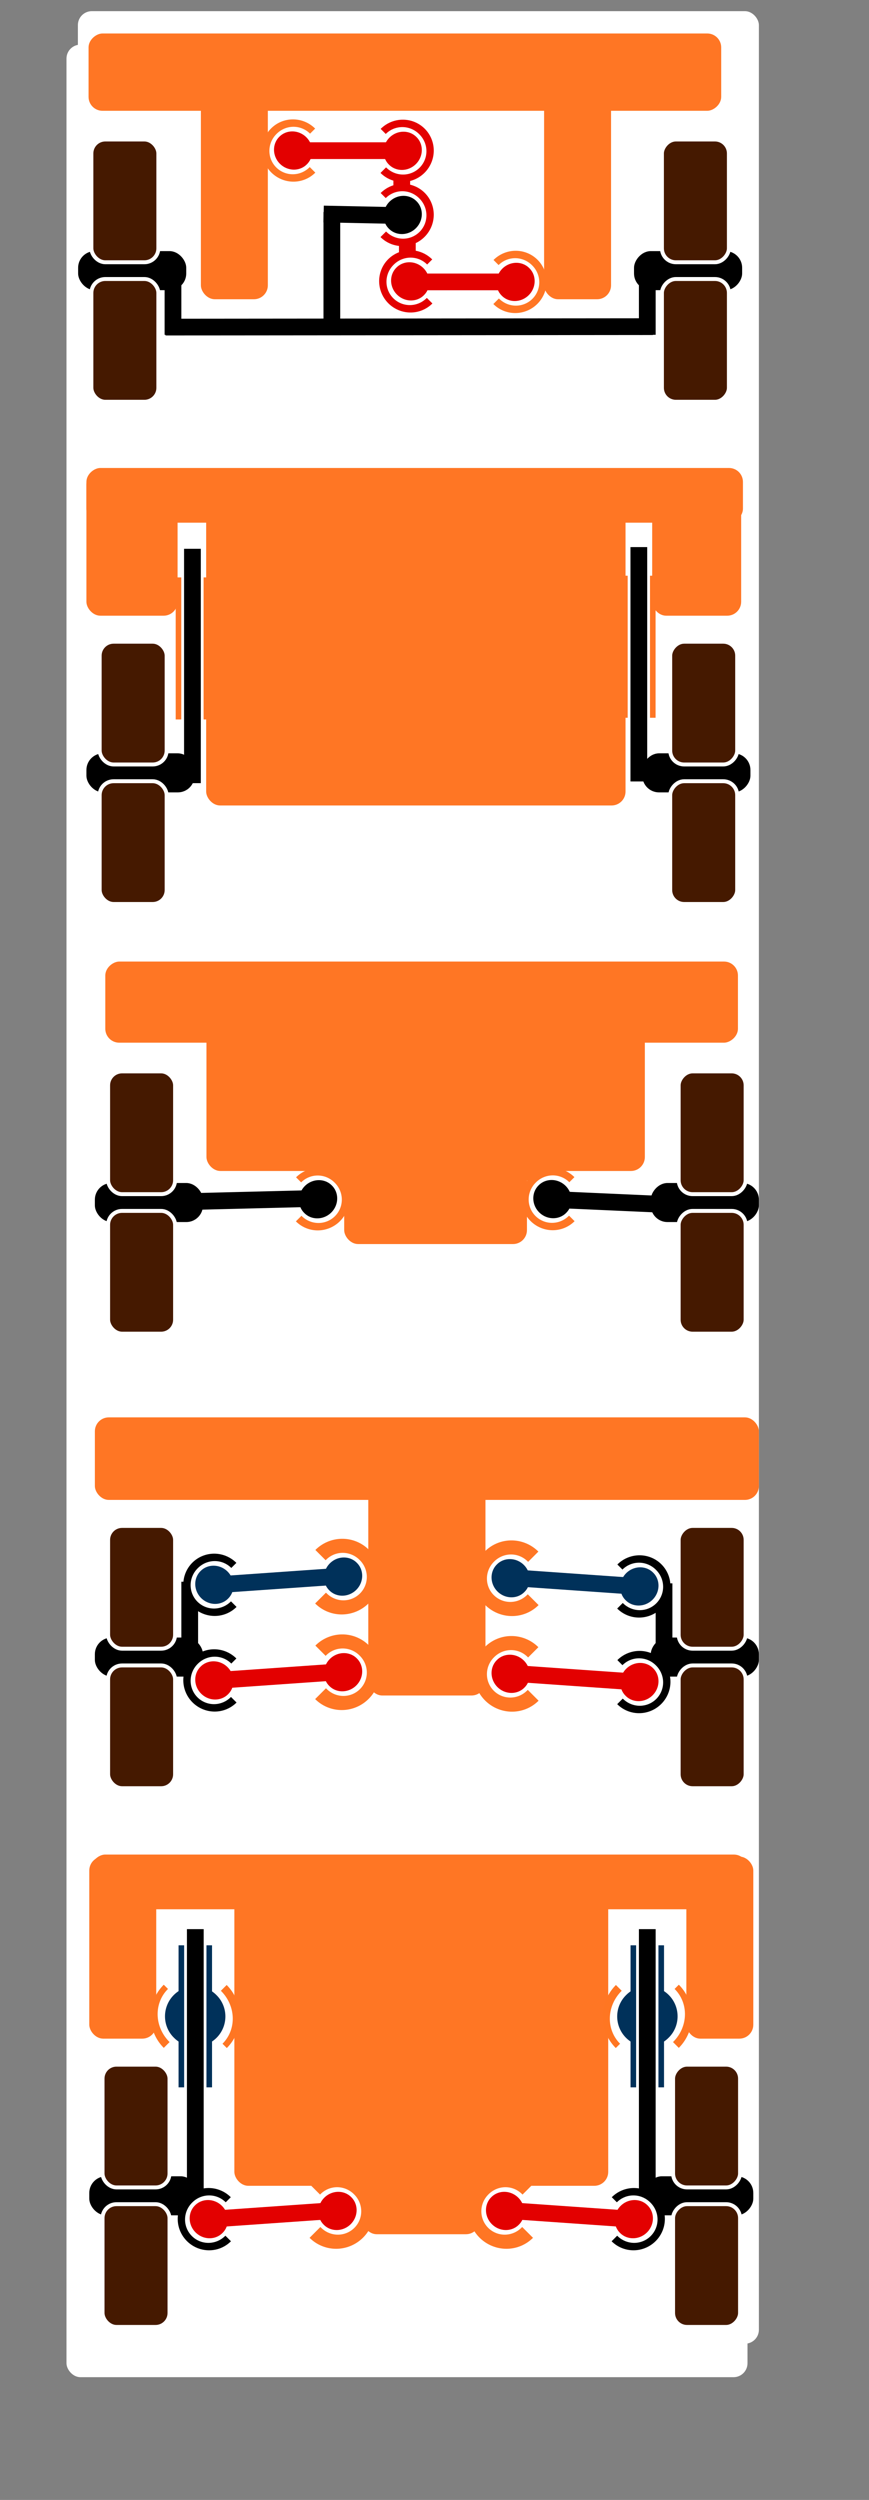 <?xml version="1.0" encoding="UTF-8" standalone="no"?>
<!-- Created with Inkscape (http://www.inkscape.org/) -->
<svg
   xmlns:dc="http://purl.org/dc/elements/1.1/"
   xmlns:cc="http://web.resource.org/cc/"
   xmlns:rdf="http://www.w3.org/1999/02/22-rdf-syntax-ns#"
   xmlns:svg="http://www.w3.org/2000/svg"
   xmlns="http://www.w3.org/2000/svg"
   xmlns:sodipodi="http://inkscape.sourceforge.net/DTD/sodipodi-0.dtd"
   xmlns:inkscape="http://www.inkscape.org/namespaces/inkscape"
   id="svg2"
   sodipodi:version="0.32"
   inkscape:version="0.43"
   width="146mm"
   height="420mm"
   sodipodi:docbase="C:\Dokumente und Einstellungen\Arne Rosenfeldt\Eigene Dateien\Literatur\blah\eigene\01 Nebenfach 2 wiki\mechanics\suspension"
   sodipodi:docname="Automotive_suspension_comparison.svg"
   version="1.0">
  <rect width="100%" height="100%" fill="#808080" stroke="none"/>
  <defs
     id="defs5" />
  <sodipodi:namedview
     inkscape:window-height="881"
     inkscape:window-width="1440"
     inkscape:pageshadow="2"
     inkscape:pageopacity="0.0"
     borderopacity="1.0"
     bordercolor="#666666"
     pagecolor="#ffffff"
     id="base"
     inkscape:zoom="0.48274307"
     inkscape:cx="-250.7172"
     inkscape:cy="690.41801"
     inkscape:window-x="-4"
     inkscape:window-y="-4"
     inkscape:current-layer="svg2"
     inkscape:document-units="mm"
     showgrid="true"
     inkscape:grid-bbox="false"
     inkscape:grid-points="true"
     gridspacingy="1mm"
     gridspacingx="1mm"
     gridoriginy="0mm"
     gridoriginx="0mm"
     gridtolerance="0.3mm"
     inkscape:guide-bbox="false"
     showguides="false" />
  <rect
     style="fill:#ffffff;fill-opacity:1;stroke:none;stroke-width:13.932;stroke-miterlimit:4;stroke-dasharray:none;stroke-opacity:1"
     id="rect3055"
     width="432.432"
     height="1481.119"
     x="42.223"
     y="28.346"
     rx="8.844"
     ry="8.844" />
  <rect
     style="fill:#ffffff;fill-opacity:1;stroke:none;stroke-width:13.932;stroke-miterlimit:4;stroke-dasharray:none;stroke-opacity:1"
     id="rect3931"
     width="432.432"
     height="1481.119"
     x="49.458"
     y="7.087"
     rx="8.844"
     ry="8.844" />
  <g
     id="g3022"
     transform="translate(836.22,-14.173)">
    <rect
       ry="8.844"
       y="42.52"
       x="-490.723"
       height="161.671"
       width="42.52"
       id="rect2357"
       style="fill:#ff7624;fill-opacity:1;stroke:none;stroke-width:2.5;stroke-miterlimit:4;stroke-dasharray:none;stroke-opacity:1"
       rx="8.844" />
    <rect
       rx="8.844"
       style="fill:#ff7624;fill-opacity:1;stroke:none;stroke-width:2.5;stroke-miterlimit:4;stroke-dasharray:none;stroke-opacity:1"
       id="rect2364"
       width="42.52"
       height="161.671"
       x="-708.661"
       y="42.52"
       ry="8.844" />
    <rect
       transform="matrix(0,1,-1,0,0,0)"
       ry="8.844"
       y="378.261"
       x="35.433"
       height="401.726"
       width="49.097"
       id="rect2366"
       style="fill:#ff7624;fill-opacity:1;stroke:none;stroke-width:2.5;stroke-miterlimit:4;stroke-dasharray:none;stroke-opacity:1"
       rx="8.844" />
    <g
       transform="translate(-813.626,35.433)"
       id="g2265">
      <rect
         rx="10.597"
         ry="10.597"
         y="138.189"
         x="27.012"
         height="24.803"
         width="68.657"
         id="rect2267"
         style="fill:#000000;fill-opacity:1;stroke:none;stroke-width:2.818;stroke-miterlimit:4;stroke-dasharray:none;stroke-opacity:1" />
      <rect
         rx="8.844"
         style="fill:#451900;fill-opacity:1;stroke:#ffffff;stroke-width:2.5;stroke-miterlimit:4;stroke-dasharray:none;stroke-opacity:1"
         id="rect2269"
         width="42.52"
         height="77.953"
         x="35.433"
         y="155.905"
         ry="8.844" />
      <rect
         ry="8.844"
         y="67.323"
         x="35.433"
         height="77.953"
         width="42.52"
         id="rect2271"
         style="fill:#451900;fill-opacity:1;stroke:#ffffff;stroke-width:2.5;stroke-miterlimit:4;stroke-dasharray:none;stroke-opacity:1"
         rx="8.844" />
    </g>
    <path
       sodipodi:nodetypes="cc"
       style="fill:none;fill-opacity:0.75;fill-rule:evenodd;stroke:#000000;stroke-width:10.63;stroke-linecap:butt;stroke-linejoin:miter;stroke-miterlimit:4;stroke-dasharray:none;stroke-opacity:1"
       d="M -731.121,221.876 L -421.654,221.579"
       id="path2273" />
    <path
       sodipodi:nodetypes="cc"
       id="path2275"
       d="M -726.378,187.795 L -726.378,226.772"
       style="fill:none;fill-opacity:0.75;fill-rule:evenodd;stroke:#000000;stroke-width:10.63;stroke-linecap:butt;stroke-linejoin:miter;stroke-miterlimit:4;stroke-dasharray:none;stroke-opacity:1" />
    <path
       style="fill:none;fill-opacity:0.75;fill-rule:evenodd;stroke:#000000;stroke-width:10.63;stroke-linecap:butt;stroke-linejoin:miter;stroke-miterlimit:4;stroke-dasharray:none;stroke-opacity:1"
       d="M -625.496,148.819 L -625.496,219.685"
       id="path2277"
       sodipodi:nodetypes="cc" />
    <path
       transform="matrix(-1.043,1.043,1.369,1.369,-583.922,-277.691)"
       d="M 217.199,157.677 A 13.459,10.174 0 1 1 203.74,147.503 L 203.74,157.677 z"
       sodipodi:ry="10.173701"
       sodipodi:rx="13.458516"
       sodipodi:cy="157.67714"
       sodipodi:cx="203.74016"
       id="path2291"
       style="fill:#e30000;fill-opacity:1;stroke:none;stroke-width:2.5;stroke-miterlimit:4;stroke-dasharray:none;stroke-opacity:1"
       sodipodi:type="arc"
       sodipodi:start="0"
       sodipodi:end="4.712389" />
    <path
       sodipodi:type="arc"
       style="fill:#000000;fill-opacity:1;stroke:#ffffff;stroke-width:2.5;stroke-miterlimit:4;stroke-dasharray:none;stroke-opacity:1"
       id="path2293"
       sodipodi:cx="203.74016"
       sodipodi:cy="157.67714"
       sodipodi:rx="13.458516"
       sodipodi:ry="10.173701"
       d="M 217.199 157.677 A 13.459 10.174 0 1 1  190.282,157.677 A 13.459 10.174 0 1 1  217.199 157.677 z"
       transform="matrix(-0.716,0.716,0.932,0.932,-581.585,-142.166)" />
    <path
       sodipodi:end="4.712389"
       sodipodi:start="0"
       sodipodi:type="arc"
       style="fill:#e30000;fill-opacity:1;stroke:none;stroke-width:2.5;stroke-miterlimit:4;stroke-dasharray:none;stroke-opacity:1"
       id="path2297"
       sodipodi:cx="203.74016"
       sodipodi:cy="157.67714"
       sodipodi:rx="13.458516"
       sodipodi:ry="10.173701"
       d="M 217.199,157.677 A 13.459,10.174 0 1 1 203.74,147.503 L 203.74,157.677 z"
       transform="matrix(1.043,1.043,-1.369,1.369,-572.33,-235.525)" />
    <path
       transform="matrix(0.716,0.716,-0.932,0.932,-574.666,-100)"
       d="M 217.199 157.677 A 13.459 10.174 0 1 1  190.282,157.677 A 13.459 10.174 0 1 1  217.199 157.677 z"
       sodipodi:ry="10.173701"
       sodipodi:rx="13.458516"
       sodipodi:cy="157.67714"
       sodipodi:cx="203.74016"
       id="path2299"
       style="fill:#e30000;fill-opacity:1;stroke:#ffffff;stroke-width:2.5;stroke-miterlimit:4;stroke-dasharray:none;stroke-opacity:1"
       sodipodi:type="arc" />
    <g
       id="g2301"
       transform="matrix(-1,0,0,1,-261.65,-226.772)">
      <path
         sodipodi:end="4.712389"
         sodipodi:start="0"
         sodipodi:type="arc"
         style="fill:#e30000;fill-opacity:1;stroke:none;stroke-width:2.5;stroke-miterlimit:4;stroke-dasharray:none;stroke-opacity:1"
         id="path2303"
         sodipodi:cx="203.74016"
         sodipodi:cy="157.67714"
         sodipodi:rx="13.458516"
         sodipodi:ry="10.173701"
         d="M 217.199,157.677 A 13.459,10.174 0 1 1 203.74,147.503 L 203.74,157.677 z"
         transform="matrix(1.043,1.043,-1.369,1.369,322.271,-91.644)" />
      <path
         transform="matrix(0.716,0.716,-0.932,0.932,319.935,43.881)"
         d="M 217.199 157.677 A 13.459 10.174 0 1 1  190.282,157.677 A 13.459 10.174 0 1 1  217.199 157.677 z"
         sodipodi:ry="10.173701"
         sodipodi:rx="13.458516"
         sodipodi:cy="157.67714"
         sodipodi:cx="203.74016"
         id="path2305"
         style="fill:#e30000;fill-opacity:1;stroke:#ffffff;stroke-width:2.5;stroke-miterlimit:4;stroke-dasharray:none;stroke-opacity:1"
         sodipodi:type="arc" />
    </g>
    <path
       sodipodi:end="4.712389"
       sodipodi:start="0"
       sodipodi:type="arc"
       style="fill:#ff7624;fill-opacity:1;stroke:none;stroke-width:2.5;stroke-miterlimit:4;stroke-dasharray:none;stroke-opacity:1"
       id="path2309"
       sodipodi:cx="203.74016"
       sodipodi:cy="157.67714"
       sodipodi:rx="13.458516"
       sodipodi:ry="10.173701"
       d="M 217.199,157.677 A 13.459,10.174 0 1 1 203.74,147.503 L 203.74,157.677 z"
       transform="matrix(-1.043,1.043,1.369,1.369,-512.268,-235.174)" />
    <path
       transform="matrix(-0.716,0.716,0.932,0.932,-509.932,-99.65)"
       d="M 217.199 157.677 A 13.459 10.174 0 1 1  190.282,157.677 A 13.459 10.174 0 1 1  217.199 157.677 z"
       sodipodi:ry="10.173701"
       sodipodi:rx="13.458516"
       sodipodi:cy="157.67714"
       sodipodi:cx="203.74016"
       id="path2311"
       style="fill:#e30000;fill-opacity:1;stroke:#ffffff;stroke-width:2.5;stroke-miterlimit:4;stroke-dasharray:none;stroke-opacity:1"
       sodipodi:type="arc" />
    <path
       transform="matrix(1.043,1.043,-1.369,1.369,-646.674,-318.606)"
       d="M 217.199,157.677 A 13.459,10.174 0 1 1 203.74,147.503 L 203.74,157.677 z"
       sodipodi:ry="10.173701"
       sodipodi:rx="13.458516"
       sodipodi:cy="157.67714"
       sodipodi:cx="203.74016"
       id="path2315"
       style="fill:#ff7624;fill-opacity:1;stroke:none;stroke-width:2.5;stroke-miterlimit:4;stroke-dasharray:none;stroke-opacity:1"
       sodipodi:type="arc"
       sodipodi:start="0"
       sodipodi:end="4.712389" />
    <path
       sodipodi:type="arc"
       style="fill:#e30000;fill-opacity:1;stroke:#ffffff;stroke-width:2.5;stroke-miterlimit:4;stroke-dasharray:none;stroke-opacity:1"
       id="path2317"
       sodipodi:cx="203.74016"
       sodipodi:cy="157.67714"
       sodipodi:rx="13.458516"
       sodipodi:ry="10.173701"
       d="M 217.199 157.677 A 13.459 10.174 0 1 1  190.282,157.677 A 13.459 10.174 0 1 1  217.199 157.677 z"
       transform="matrix(0.716,0.716,-0.932,0.932,-649.011,-183.081)" />
    <path
       style="fill:none;fill-opacity:0.75;fill-rule:evenodd;stroke:#e30000;stroke-width:10.63;stroke-linecap:butt;stroke-linejoin:miter;stroke-miterlimit:4;stroke-dasharray:none;stroke-opacity:1"
       d="M -566.929,193.181 L -517.323,193.181"
       id="path2319"
       sodipodi:nodetypes="cc" />
    <path
       sodipodi:nodetypes="cc"
       id="path2279"
       d="M -630.709,150.067 L -584.646,151.015"
       style="fill:none;fill-opacity:0.75;fill-rule:evenodd;stroke:#000000;stroke-width:10.63;stroke-linecap:butt;stroke-linejoin:miter;stroke-miterlimit:4;stroke-dasharray:none;stroke-opacity:1" />
    <path
       sodipodi:nodetypes="cc"
       id="path2325"
       d="M -581.102,134.646 L -581.102,127.559"
       style="fill:none;fill-opacity:0.75;fill-rule:evenodd;stroke:#e30000;stroke-width:10.63;stroke-linecap:butt;stroke-linejoin:miter;stroke-miterlimit:4;stroke-dasharray:none;stroke-opacity:1" />
    <path
       style="fill:none;fill-opacity:0.75;fill-rule:evenodd;stroke:#e30000;stroke-width:10.63;stroke-linecap:butt;stroke-linejoin:miter;stroke-miterlimit:4;stroke-dasharray:none;stroke-opacity:1"
       d="M -577.559,177.165 L -577.559,166.535"
       id="path2327"
       sodipodi:nodetypes="cc" />
    <path
       sodipodi:nodetypes="cc"
       id="path2329"
       d="M -639.89,109.843 L -590.284,109.843"
       style="fill:none;fill-opacity:0.75;fill-rule:evenodd;stroke:#e30000;stroke-width:10.63;stroke-linecap:butt;stroke-linejoin:miter;stroke-miterlimit:4;stroke-dasharray:none;stroke-opacity:1" />
    <g
       id="g2339"
       transform="matrix(-1,0,0,1,-337.949,35.433)">
      <rect
         style="fill:#000000;fill-opacity:1;stroke:none;stroke-width:2.818;stroke-miterlimit:4;stroke-dasharray:none;stroke-opacity:1"
         id="rect2341"
         width="68.657"
         height="24.803"
         x="27.012"
         y="138.189"
         ry="10.597"
         rx="10.597" />
      <rect
         ry="8.844"
         y="155.905"
         x="35.433"
         height="77.953"
         width="42.52"
         id="rect2343"
         style="fill:#451900;fill-opacity:1;stroke:#ffffff;stroke-width:2.5;stroke-miterlimit:4;stroke-dasharray:none;stroke-opacity:1"
         rx="8.844" />
      <rect
         rx="8.844"
         style="fill:#451900;fill-opacity:1;stroke:#ffffff;stroke-width:2.5;stroke-miterlimit:4;stroke-dasharray:none;stroke-opacity:1"
         id="rect2345"
         width="42.52"
         height="77.953"
         x="35.433"
         y="67.323"
         ry="8.844" />
    </g>
    <path
       style="fill:none;fill-opacity:0.75;fill-rule:evenodd;stroke:#000000;stroke-width:10.63;stroke-linecap:butt;stroke-linejoin:miter;stroke-miterlimit:4;stroke-dasharray:none;stroke-opacity:1"
       d="M -425.197,187.795 L -425.197,226.772"
       id="path2347"
       sodipodi:nodetypes="cc" />
  </g>
  <g
     id="g2981"
     transform="translate(843.306,863.538)">
    <rect
       ry="8.844"
       y="333.071"
       x="-694.488"
       height="191.339"
       width="237.402"
       id="rect2382"
       style="fill:#ff7624;fill-opacity:1;stroke:none;stroke-width:2.5;stroke-miterlimit:4;stroke-dasharray:none;stroke-opacity:1"
       rx="8.844" />
    <rect
       rx="8.844"
       style="fill:#ff7624;fill-opacity:1;stroke:none;stroke-width:2.5;stroke-miterlimit:4;stroke-dasharray:none;stroke-opacity:1"
       id="rect2384"
       width="34.749"
       height="416.894"
       x="314.067"
       y="368.504"
       ry="8.844"
       transform="matrix(0,1,-1,0,0,0)" />
    <g
       id="g2386"
       transform="translate(-813.626,380.163)">
      <rect
         style="fill:#000000;fill-opacity:1;stroke:none;stroke-width:2.818;stroke-miterlimit:4;stroke-dasharray:none;stroke-opacity:1"
         id="rect2388"
         width="68.657"
         height="24.803"
         x="27.012"
         y="138.189"
         ry="10.597"
         rx="10.597" />
      <rect
         ry="8.844"
         y="155.905"
         x="35.433"
         height="77.953"
         width="42.52"
         id="rect2390"
         style="fill:#451900;fill-opacity:1;stroke:#ffffff;stroke-width:2.5;stroke-miterlimit:4;stroke-dasharray:none;stroke-opacity:1"
         rx="8.844" />
      <rect
         rx="8.844"
         style="fill:#451900;fill-opacity:1;stroke:#ffffff;stroke-width:2.5;stroke-miterlimit:4;stroke-dasharray:none;stroke-opacity:1"
         id="rect2392"
         width="42.52"
         height="77.953"
         x="35.433"
         y="67.323"
         ry="8.844" />
    </g>
    <g
       transform="matrix(-1,0,0,1,-337.949,380.163)"
       id="g2432">
      <rect
         rx="10.597"
         ry="10.597"
         y="138.189"
         x="27.012"
         height="24.803"
         width="68.657"
         id="rect2434"
         style="fill:#000000;fill-opacity:1;stroke:none;stroke-width:2.818;stroke-miterlimit:4;stroke-dasharray:none;stroke-opacity:1" />
      <rect
         rx="8.844"
         style="fill:#451900;fill-opacity:1;stroke:#ffffff;stroke-width:2.5;stroke-miterlimit:4;stroke-dasharray:none;stroke-opacity:1"
         id="rect2436"
         width="42.52"
         height="77.953"
         x="35.433"
         y="155.905"
         ry="8.844" />
      <rect
         ry="8.844"
         y="67.323"
         x="35.433"
         height="77.953"
         width="42.52"
         id="rect2438"
         style="fill:#451900;fill-opacity:1;stroke:#ffffff;stroke-width:2.5;stroke-miterlimit:4;stroke-dasharray:none;stroke-opacity:1"
         rx="8.844" />
    </g>
    <rect
       rx="8.844"
       style="fill:#ff7624;fill-opacity:1;stroke:none;stroke-width:2.5;stroke-miterlimit:4;stroke-dasharray:none;stroke-opacity:1"
       id="rect2470"
       width="42.52"
       height="115.608"
       x="-786.614"
       y="315.354"
       ry="8.844" />
    <rect
       rx="8.844"
       style="fill:#ff7624;fill-opacity:1;stroke:none;stroke-width:2.5;stroke-miterlimit:4;stroke-dasharray:none;stroke-opacity:1"
       id="rect2472"
       width="74.409"
       height="219.786"
       x="-612.992"
       y="335.369"
       ry="8.844" />
    <g
       id="g2488">
      <path
         sodipodi:end="4.712389"
         sodipodi:start="0"
         sodipodi:type="arc"
         style="fill:#ff7624;fill-opacity:1;stroke:none;stroke-width:2.5;stroke-miterlimit:4;stroke-dasharray:none;stroke-opacity:1"
         id="path2414"
         sodipodi:cx="203.74016"
         sodipodi:cy="157.67714"
         sodipodi:rx="13.458516"
         sodipodi:ry="10.173701"
         d="M 217.199,157.677 A 13.459,10.174 0 1 1 203.74,147.503 L 203.74,157.677 z"
         transform="matrix(-1.267,1.267,1.663,1.663,-633.753,20.023)" />
      <path
         transform="matrix(-0.716,0.716,0.932,0.932,-630.071,247.529)"
         d="M 217.199 157.677 A 13.459 10.174 0 1 1  190.282,157.677 A 13.459 10.174 0 1 1  217.199 157.677 z"
         sodipodi:ry="10.173701"
         sodipodi:rx="13.458516"
         sodipodi:cy="157.67714"
         sodipodi:cx="203.74016"
         id="path2416"
         style="fill:#e30000;fill-opacity:1;stroke:#ffffff;stroke-width:2.5;stroke-miterlimit:4;stroke-dasharray:none;stroke-opacity:1"
         sodipodi:type="arc" />
      <path
         transform="matrix(1.484,-1.484,1.972,1.972,-1332.637,408.275)"
         d="M 217.199,157.677 A 13.459,10.174 0 0 1 203.74,167.851 L 203.74,157.677 z"
         sodipodi:ry="10.173701"
         sodipodi:rx="13.458516"
         sodipodi:cy="157.67714"
         sodipodi:cx="203.74016"
         id="path2452"
         style="fill:#ff7622;fill-opacity:1;stroke:none;stroke-width:2.5;stroke-miterlimit:4;stroke-dasharray:none;stroke-opacity:1"
         sodipodi:type="arc"
         sodipodi:start="0"
         sodipodi:end="1.5707963" />
      <path
         sodipodi:end="4.712389"
         sodipodi:start="3.1415927"
         sodipodi:type="arc"
         style="fill:#ff7622;fill-opacity:1;stroke:none;stroke-width:2.5;stroke-miterlimit:4;stroke-dasharray:none;stroke-opacity:1"
         id="path2454"
         sodipodi:cx="203.74016"
         sodipodi:cy="157.67714"
         sodipodi:rx="13.458516"
         sodipodi:ry="10.173701"
         d="M 190.282,157.677 A 13.459,10.174 0 0 1 203.74,147.503 L 203.74,157.677 z"
         transform="matrix(1.49,-1.49,1.972,1.972,-1333.766,409.407)" />
      <path
         transform="matrix(1.107,-1.107,1.507,1.507,-1182.519,404.755)"
         d="M 217.199 157.677 A 13.459 10.174 0 1 1  190.282,157.677 A 13.459 10.174 0 1 1  217.199 157.677 z"
         sodipodi:ry="10.173701"
         sodipodi:rx="13.458516"
         sodipodi:cy="157.67714"
         sodipodi:cx="203.74016"
         id="path2456"
         style="fill:#00315a;fill-opacity:1;stroke:#ffffff;stroke-width:2.5;stroke-miterlimit:4;stroke-dasharray:none;stroke-opacity:1"
         sodipodi:type="arc" />
      <path
         sodipodi:nodetypes="cc"
         style="fill:none;fill-opacity:0.75;fill-rule:evenodd;stroke:#00315a;stroke-width:21.26;stroke-linecap:butt;stroke-linejoin:miter;stroke-miterlimit:4;stroke-dasharray:none;stroke-opacity:1"
         d="M -719.291,461.889 L -719.291,371.691"
         id="path2458" />
      <path
         id="path2460"
         d="M -719.291,466.9 L -719.291,366.68"
         style="fill:none;fill-opacity:0.75;fill-rule:evenodd;stroke:#ffffff;stroke-width:14.173;stroke-linecap:butt;stroke-linejoin:miter;stroke-miterlimit:4;stroke-dasharray:none;stroke-opacity:1"
         sodipodi:nodetypes="cc" />
      <path
         sodipodi:nodetypes="cc"
         style="fill:none;fill-opacity:0.75;fill-rule:evenodd;stroke:#000000;stroke-width:10.63;stroke-linecap:butt;stroke-linejoin:miter;stroke-miterlimit:4;stroke-dasharray:none;stroke-opacity:1"
         d="M -719.291,527.953 L -719.291,361.417"
         id="path2462" />
      <g
         transform="translate(-1029.593,208.865)"
         id="g2482">
        <path
           transform="matrix(1.043,1.043,-1.369,1.369,322.271,-91.644)"
           d="M 217.199,157.677 A 13.459,10.174 0 1 1 203.74,147.503 L 203.74,157.677 z"
           sodipodi:ry="10.173701"
           sodipodi:rx="13.458516"
           sodipodi:cy="157.67714"
           sodipodi:cx="203.74016"
           id="path2484"
           style="fill:#000000;fill-opacity:1;stroke:none;stroke-width:2.5;stroke-miterlimit:4;stroke-dasharray:none;stroke-opacity:1"
           sodipodi:type="arc"
           sodipodi:start="0"
           sodipodi:end="4.712389" />
        <path
           sodipodi:type="arc"
           style="fill:#e30000;fill-opacity:1;stroke:#ffffff;stroke-width:2.5;stroke-miterlimit:4;stroke-dasharray:none;stroke-opacity:1"
           id="path2486"
           sodipodi:cx="203.74016"
           sodipodi:cy="157.67714"
           sodipodi:rx="13.458516"
           sodipodi:ry="10.173701"
           d="M 217.199 157.677 A 13.459 10.174 0 1 1  190.282,157.677 A 13.459 10.174 0 1 1  217.199 157.677 z"
           transform="matrix(0.716,0.716,-0.932,0.932,319.935,43.881)" />
      </g>
      <path
         style="fill:none;fill-opacity:0.75;fill-rule:evenodd;stroke:#e30000;stroke-width:10.63;stroke-linecap:butt;stroke-linejoin:miter;stroke-miterlimit:4;stroke-dasharray:none;stroke-opacity:1"
         d="M -710.504,545.669 L -630.709,540.089"
         id="path2422"
         sodipodi:nodetypes="cc" />
    </g>
    <g
       transform="matrix(-1,0,0,1,-1151.575,7.274234e-7)"
       id="g2502">
      <path
         transform="matrix(-1.267,1.267,1.663,1.663,-633.753,20.023)"
         d="M 217.199,157.677 A 13.459,10.174 0 1 1 203.74,147.503 L 203.74,157.677 z"
         sodipodi:ry="10.173701"
         sodipodi:rx="13.458516"
         sodipodi:cy="157.67714"
         sodipodi:cx="203.74016"
         id="path2504"
         style="fill:#ff7624;fill-opacity:1;stroke:none;stroke-width:2.5;stroke-miterlimit:4;stroke-dasharray:none;stroke-opacity:1"
         sodipodi:type="arc"
         sodipodi:start="0"
         sodipodi:end="4.712389" />
      <path
         sodipodi:type="arc"
         style="fill:#e30000;fill-opacity:1;stroke:#ffffff;stroke-width:2.5;stroke-miterlimit:4;stroke-dasharray:none;stroke-opacity:1"
         id="path2506"
         sodipodi:cx="203.74016"
         sodipodi:cy="157.67714"
         sodipodi:rx="13.458516"
         sodipodi:ry="10.173701"
         d="M 217.199 157.677 A 13.459 10.174 0 1 1  190.282,157.677 A 13.459 10.174 0 1 1  217.199 157.677 z"
         transform="matrix(-0.716,0.716,0.932,0.932,-630.071,247.529)" />
      <path
         sodipodi:end="1.5707963"
         sodipodi:start="0"
         sodipodi:type="arc"
         style="fill:#ff7622;fill-opacity:1;stroke:none;stroke-width:2.5;stroke-miterlimit:4;stroke-dasharray:none;stroke-opacity:1"
         id="path2508"
         sodipodi:cx="203.74016"
         sodipodi:cy="157.67714"
         sodipodi:rx="13.458516"
         sodipodi:ry="10.173701"
         d="M 217.199,157.677 A 13.459,10.174 0 0 1 203.74,167.851 L 203.74,157.677 z"
         transform="matrix(1.484,-1.484,1.972,1.972,-1332.637,408.275)" />
      <path
         transform="matrix(1.49,-1.49,1.972,1.972,-1333.766,409.407)"
         d="M 190.282,157.677 A 13.459,10.174 0 0 1 203.74,147.503 L 203.74,157.677 z"
         sodipodi:ry="10.173701"
         sodipodi:rx="13.458516"
         sodipodi:cy="157.67714"
         sodipodi:cx="203.74016"
         id="path2510"
         style="fill:#ff7622;fill-opacity:1;stroke:none;stroke-width:2.5;stroke-miterlimit:4;stroke-dasharray:none;stroke-opacity:1"
         sodipodi:type="arc"
         sodipodi:start="3.1415927"
         sodipodi:end="4.712389" />
      <path
         sodipodi:type="arc"
         style="fill:#00315a;fill-opacity:1;stroke:#ffffff;stroke-width:2.5;stroke-miterlimit:4;stroke-dasharray:none;stroke-opacity:1"
         id="path2512"
         sodipodi:cx="203.74016"
         sodipodi:cy="157.67714"
         sodipodi:rx="13.458516"
         sodipodi:ry="10.173701"
         d="M 217.199 157.677 A 13.459 10.174 0 1 1  190.282,157.677 A 13.459 10.174 0 1 1  217.199 157.677 z"
         transform="matrix(1.107,-1.107,1.507,1.507,-1182.519,404.755)" />
      <path
         id="path2514"
         d="M -719.291,461.889 L -719.291,371.691"
         style="fill:none;fill-opacity:0.75;fill-rule:evenodd;stroke:#00315a;stroke-width:21.26;stroke-linecap:butt;stroke-linejoin:miter;stroke-miterlimit:4;stroke-dasharray:none;stroke-opacity:1"
         sodipodi:nodetypes="cc" />
      <path
         sodipodi:nodetypes="cc"
         style="fill:none;fill-opacity:0.75;fill-rule:evenodd;stroke:#ffffff;stroke-width:14.173;stroke-linecap:butt;stroke-linejoin:miter;stroke-miterlimit:4;stroke-dasharray:none;stroke-opacity:1"
         d="M -719.291,466.9 L -719.291,366.68"
         id="path2516" />
      <path
         id="path2518"
         d="M -719.291,527.953 L -719.291,361.417"
         style="fill:none;fill-opacity:0.75;fill-rule:evenodd;stroke:#000000;stroke-width:10.63;stroke-linecap:butt;stroke-linejoin:miter;stroke-miterlimit:4;stroke-dasharray:none;stroke-opacity:1"
         sodipodi:nodetypes="cc" />
      <g
         id="g2520"
         transform="translate(-1029.593,208.865)">
        <path
           sodipodi:end="4.712389"
           sodipodi:start="0"
           sodipodi:type="arc"
           style="fill:#000000;fill-opacity:1;stroke:none;stroke-width:2.5;stroke-miterlimit:4;stroke-dasharray:none;stroke-opacity:1"
           id="path2522"
           sodipodi:cx="203.74016"
           sodipodi:cy="157.67714"
           sodipodi:rx="13.458516"
           sodipodi:ry="10.173701"
           d="M 217.199,157.677 A 13.459,10.174 0 1 1 203.74,147.503 L 203.74,157.677 z"
           transform="matrix(1.043,1.043,-1.369,1.369,322.271,-91.644)" />
        <path
           transform="matrix(0.716,0.716,-0.932,0.932,319.935,43.881)"
           d="M 217.199 157.677 A 13.459 10.174 0 1 1  190.282,157.677 A 13.459 10.174 0 1 1  217.199 157.677 z"
           sodipodi:ry="10.173701"
           sodipodi:rx="13.458516"
           sodipodi:cy="157.67714"
           sodipodi:cx="203.74016"
           id="path2524"
           style="fill:#e30000;fill-opacity:1;stroke:#ffffff;stroke-width:2.5;stroke-miterlimit:4;stroke-dasharray:none;stroke-opacity:1"
           sodipodi:type="arc" />
      </g>
      <path
         sodipodi:nodetypes="cc"
         id="path2526"
         d="M -710.504,545.669 L -630.709,540.089"
         style="fill:none;fill-opacity:0.75;fill-rule:evenodd;stroke:#e30000;stroke-width:10.63;stroke-linecap:butt;stroke-linejoin:miter;stroke-miterlimit:4;stroke-dasharray:none;stroke-opacity:1" />
    </g>
    <rect
       ry="8.844"
       y="315.354"
       x="-407.48"
       height="115.608"
       width="42.52"
       id="rect2528"
       style="fill:#ff7624;fill-opacity:1;stroke:none;stroke-width:2.5;stroke-miterlimit:4;stroke-dasharray:none;stroke-opacity:1"
       rx="8.844" />
  </g>
  <g
     id="g2901"
     transform="translate(846.85,-69.747)">
    <rect
       rx="8.844"
       style="fill:#ff7624;fill-opacity:1;stroke:none;stroke-width:2.5;stroke-miterlimit:4;stroke-dasharray:none;stroke-opacity:1"
       id="rect2530"
       width="278.375"
       height="123.479"
       x="-715.748"
       y="689.826"
       ry="8.844" />
    <rect
       ry="8.844"
       y="698.031"
       x="-628.289"
       height="161.671"
       width="116.052"
       id="rect2532"
       style="fill:#ff7624;fill-opacity:1;stroke:none;stroke-width:2.5;stroke-miterlimit:4;stroke-dasharray:none;stroke-opacity:1"
       rx="8.844" />
    <rect
       rx="8.844"
       style="fill:#ff7624;fill-opacity:1;stroke:none;stroke-width:2.5;stroke-miterlimit:4;stroke-dasharray:none;stroke-opacity:1"
       id="rect2534"
       width="51.522"
       height="401.726"
       x="680.315"
       y="378.261"
       ry="8.844"
       transform="matrix(0,1,-1,0,0,0)" />
    <g
       id="g2536"
       transform="translate(-813.626,682.74)">
      <rect
         style="fill:#000000;fill-opacity:1;stroke:none;stroke-width:2.818;stroke-miterlimit:4;stroke-dasharray:none;stroke-opacity:1"
         id="rect2538"
         width="68.657"
         height="24.803"
         x="27.012"
         y="138.189"
         ry="10.597"
         rx="10.597" />
      <rect
         ry="8.844"
         y="155.905"
         x="35.433"
         height="77.953"
         width="42.52"
         id="rect2540"
         style="fill:#451900;fill-opacity:1;stroke:#ffffff;stroke-width:2.5;stroke-miterlimit:4;stroke-dasharray:none;stroke-opacity:1"
         rx="8.844" />
      <rect
         rx="8.844"
         style="fill:#451900;fill-opacity:1;stroke:#ffffff;stroke-width:2.5;stroke-miterlimit:4;stroke-dasharray:none;stroke-opacity:1"
         id="rect2542"
         width="42.52"
         height="77.953"
         x="35.433"
         y="67.323"
         ry="8.844" />
    </g>
    <path
       transform="matrix(-1.043,1.043,1.369,1.369,-648.281,402.889)"
       d="M 217.199,157.677 A 13.459,10.174 0 1 1 203.74,147.503 L 203.74,157.677 z"
       sodipodi:ry="10.173701"
       sodipodi:rx="13.458516"
       sodipodi:cy="157.67714"
       sodipodi:cx="203.74016"
       id="path2564"
       style="fill:#ff7624;fill-opacity:1;stroke:none;stroke-width:2.5;stroke-miterlimit:4;stroke-dasharray:none;stroke-opacity:1"
       sodipodi:type="arc"
       sodipodi:start="0"
       sodipodi:end="4.712389" />
    <path
       sodipodi:type="arc"
       style="fill:#000000;fill-opacity:1;stroke:#ffffff;stroke-width:2.5;stroke-miterlimit:4;stroke-dasharray:none;stroke-opacity:1"
       id="path2566"
       sodipodi:cx="203.74016"
       sodipodi:cy="157.67714"
       sodipodi:rx="13.458516"
       sodipodi:ry="10.173701"
       d="M 217.199 157.677 A 13.459 10.174 0 1 1  190.282,157.677 A 13.459 10.174 0 1 1  217.199 157.677 z"
       transform="matrix(-0.716,0.716,0.932,0.932,-645.944,538.413)" />
    <path
       sodipodi:end="4.712389"
       sodipodi:start="0"
       sodipodi:type="arc"
       style="fill:#ff7624;fill-opacity:1;stroke:none;stroke-width:2.5;stroke-miterlimit:4;stroke-dasharray:none;stroke-opacity:1"
       id="path2568"
       sodipodi:cx="203.74016"
       sodipodi:cy="157.67714"
       sodipodi:rx="13.458516"
       sodipodi:ry="10.173701"
       d="M 217.199,157.677 A 13.459,10.174 0 1 1 203.74,147.503 L 203.74,157.677 z"
       transform="matrix(1.043,1.043,-1.369,1.369,-492.664,402.779)" />
    <path
       transform="matrix(0.716,0.716,-0.932,0.932,-495.001,538.328)"
       d="M 217.199 157.677 A 13.459 10.174 0 1 1  190.282,157.677 A 13.459 10.174 0 1 1  217.199 157.677 z"
       sodipodi:ry="10.173701"
       sodipodi:rx="13.458516"
       sodipodi:cy="157.67714"
       sodipodi:cx="203.74016"
       id="path2570"
       style="fill:#000000;fill-opacity:1;stroke:#ffffff;stroke-width:2.5;stroke-miterlimit:4;stroke-dasharray:none;stroke-opacity:1"
       sodipodi:type="arc" />
    <g
       transform="matrix(-1,0,0,1,-337.949,682.74)"
       id="g2582">
      <rect
         rx="10.597"
         ry="10.597"
         y="138.189"
         x="27.012"
         height="24.803"
         width="68.657"
         id="rect2584"
         style="fill:#000000;fill-opacity:1;stroke:none;stroke-width:2.818;stroke-miterlimit:4;stroke-dasharray:none;stroke-opacity:1" />
      <rect
         rx="8.844"
         style="fill:#451900;fill-opacity:1;stroke:#ffffff;stroke-width:2.5;stroke-miterlimit:4;stroke-dasharray:none;stroke-opacity:1"
         id="rect2586"
         width="42.52"
         height="77.953"
         x="35.433"
         y="155.905"
         ry="8.844" />
      <rect
         ry="8.844"
         y="67.323"
         x="35.433"
         height="77.953"
         width="42.52"
         id="rect2588"
         style="fill:#451900;fill-opacity:1;stroke:#ffffff;stroke-width:2.5;stroke-miterlimit:4;stroke-dasharray:none;stroke-opacity:1"
         rx="8.844" />
    </g>
    <path
       sodipodi:nodetypes="cc"
       id="path2590"
       d="M -425.197,834.532 L -492.52,831.537"
       style="fill:none;fill-opacity:0.75;fill-rule:evenodd;stroke:#000000;stroke-width:10.63;stroke-linecap:butt;stroke-linejoin:miter;stroke-miterlimit:4;stroke-dasharray:none;stroke-opacity:1" />
    <path
       style="fill:none;fill-opacity:0.75;fill-rule:evenodd;stroke:#000000;stroke-width:10.63;stroke-linecap:butt;stroke-linejoin:miter;stroke-miterlimit:4;stroke-dasharray:none;stroke-opacity:1"
       d="M -724.668,832.677 L -647.145,830.757"
       id="path2546"
       sodipodi:nodetypes="cc" />
    <rect
       transform="matrix(1,-2.525989e-2,2.762355e-2,1,0,0)"
       rx="8.844"
       style="fill:#ff7624;fill-opacity:1;stroke:none;stroke-width:2.5;stroke-miterlimit:4;stroke-dasharray:none;stroke-opacity:1"
       id="rect2604"
       width="135.801"
       height="67.241"
       x="-660.063"
       y="738.664"
       ry="8.844" />
  </g>
  <g
     id="g2921"
     transform="translate(841.486,-693.262)">
    <rect
       rx="8.844"
       style="fill:#ff7624;fill-opacity:1;stroke:none;stroke-width:2.5;stroke-miterlimit:4;stroke-dasharray:none;stroke-opacity:1"
       id="rect2606"
       width="266.301"
       height="205.512"
       x="-710.575"
       y="999.213"
       ry="8.844" />
    <rect
       transform="matrix(0,1,-1,0,0,0)"
       ry="8.844"
       y="369.72"
       x="990.414"
       height="416.894"
       width="34.749"
       id="rect2608"
       style="fill:#ff7624;fill-opacity:1;stroke:none;stroke-width:2.5;stroke-miterlimit:4;stroke-dasharray:none;stroke-opacity:1"
       rx="8.844" />
    <g
       transform="translate(-813.626,1033.419)"
       id="g2610">
      <rect
         rx="10.597"
         ry="10.597"
         y="138.189"
         x="27.012"
         height="24.803"
         width="68.657"
         id="rect2612"
         style="fill:#000000;fill-opacity:1;stroke:none;stroke-width:2.818;stroke-miterlimit:4;stroke-dasharray:none;stroke-opacity:1" />
      <rect
         rx="8.844"
         style="fill:#451900;fill-opacity:1;stroke:#ffffff;stroke-width:2.5;stroke-miterlimit:4;stroke-dasharray:none;stroke-opacity:1"
         id="rect2614"
         width="42.52"
         height="77.953"
         x="35.433"
         y="155.905"
         ry="8.844" />
      <rect
         ry="8.844"
         y="67.323"
         x="35.433"
         height="77.953"
         width="42.52"
         id="rect2616"
         style="fill:#451900;fill-opacity:1;stroke:#ffffff;stroke-width:2.5;stroke-miterlimit:4;stroke-dasharray:none;stroke-opacity:1"
         rx="8.844" />
    </g>
    <g
       id="g2618"
       transform="matrix(-1,0,0,1,-337.949,1033.419)">
      <rect
         style="fill:#000000;fill-opacity:1;stroke:none;stroke-width:2.818;stroke-miterlimit:4;stroke-dasharray:none;stroke-opacity:1"
         id="rect2620"
         width="68.657"
         height="24.803"
         x="27.012"
         y="138.189"
         ry="10.597"
         rx="10.597" />
      <rect
         ry="8.844"
         y="155.905"
         x="35.433"
         height="77.953"
         width="42.52"
         id="rect2622"
         style="fill:#451900;fill-opacity:1;stroke:#ffffff;stroke-width:2.5;stroke-miterlimit:4;stroke-dasharray:none;stroke-opacity:1"
         rx="8.844" />
      <rect
         rx="8.844"
         style="fill:#451900;fill-opacity:1;stroke:#ffffff;stroke-width:2.5;stroke-miterlimit:4;stroke-dasharray:none;stroke-opacity:1"
         id="rect2624"
         width="42.52"
         height="77.953"
         x="35.433"
         y="67.323"
         ry="8.844" />
    </g>
    <rect
       ry="8.844"
       y="992.126"
       x="-786.614"
       height="92.092"
       width="57.889"
       id="rect2626"
       style="fill:#ff7624;fill-opacity:1;stroke:none;stroke-width:2.5;stroke-miterlimit:4;stroke-dasharray:none;stroke-opacity:1"
       rx="8.844" />
    <g
       id="g2704">
      <path
         id="path2642"
         d="M -719.291,1150.107 L -719.291,1059.909"
         style="fill:none;fill-opacity:0.75;fill-rule:evenodd;stroke:#ff7624;stroke-width:21.26;stroke-linecap:butt;stroke-linejoin:miter;stroke-miterlimit:4;stroke-dasharray:none;stroke-opacity:1"
         sodipodi:nodetypes="cc" />
      <path
         sodipodi:nodetypes="cc"
         style="fill:none;fill-opacity:0.75;fill-rule:evenodd;stroke:#ffffff;stroke-width:14.173;stroke-linecap:butt;stroke-linejoin:miter;stroke-miterlimit:4;stroke-dasharray:none;stroke-opacity:1"
         d="M -719.291,1155.118 L -719.291,1054.898"
         id="path2644" />
      <path
         id="path2646"
         d="M -719.291,1190.551 L -719.291,1041.732"
         style="fill:none;fill-opacity:0.75;fill-rule:evenodd;stroke:#000000;stroke-width:10.63;stroke-linecap:butt;stroke-linejoin:miter;stroke-miterlimit:4;stroke-dasharray:none;stroke-opacity:1"
         sodipodi:nodetypes="cc" />
    </g>
    <g
       transform="matrix(-1,0,0,1,-1155.118,-1.078)"
       id="g2709">
      <path
         sodipodi:nodetypes="cc"
         style="fill:none;fill-opacity:0.75;fill-rule:evenodd;stroke:#ff7624;stroke-width:21.26;stroke-linecap:butt;stroke-linejoin:miter;stroke-miterlimit:4;stroke-dasharray:none;stroke-opacity:1"
         d="M -719.291,1150.107 L -719.291,1059.909"
         id="path2711" />
      <path
         id="path2713"
         d="M -719.291,1155.118 L -719.291,1054.898"
         style="fill:none;fill-opacity:0.75;fill-rule:evenodd;stroke:#ffffff;stroke-width:14.173;stroke-linecap:butt;stroke-linejoin:miter;stroke-miterlimit:4;stroke-dasharray:none;stroke-opacity:1"
         sodipodi:nodetypes="cc" />
      <path
         sodipodi:nodetypes="cc"
         style="fill:none;fill-opacity:0.75;fill-rule:evenodd;stroke:#000000;stroke-width:10.63;stroke-linecap:butt;stroke-linejoin:miter;stroke-miterlimit:4;stroke-dasharray:none;stroke-opacity:1"
         d="M -719.291,1190.551 L -719.291,1041.732"
         id="path2715" />
    </g>
    <rect
       rx="8.844"
       style="fill:#ff7624;fill-opacity:1;stroke:none;stroke-width:2.5;stroke-miterlimit:4;stroke-dasharray:none;stroke-opacity:1"
       id="rect2717"
       width="56.504"
       height="92.092"
       x="-427.355"
       y="992.126"
       ry="8.844" />
  </g>
  <g
     id="g2943"
     transform="translate(846.85,-497.988)">
    <g
       transform="translate(-813.626,1399.606)"
       id="g2723">
      <rect
         rx="10.597"
         ry="10.597"
         y="138.189"
         x="27.012"
         height="24.803"
         width="68.657"
         id="rect2725"
         style="fill:#000000;fill-opacity:1;stroke:none;stroke-width:2.818;stroke-miterlimit:4;stroke-dasharray:none;stroke-opacity:1" />
      <rect
         rx="8.844"
         style="fill:#451900;fill-opacity:1;stroke:#ffffff;stroke-width:2.5;stroke-miterlimit:4;stroke-dasharray:none;stroke-opacity:1"
         id="rect2727"
         width="42.52"
         height="77.953"
         x="35.433"
         y="155.905"
         ry="8.844" />
      <rect
         ry="8.844"
         y="67.323"
         x="35.433"
         height="77.953"
         width="42.52"
         id="rect2729"
         style="fill:#451900;fill-opacity:1;stroke:#ffffff;stroke-width:2.5;stroke-miterlimit:4;stroke-dasharray:none;stroke-opacity:1"
         rx="8.844" />
    </g>
    <g
       id="g2731"
       transform="matrix(-1,0,0,1,-337.949,1399.606)">
      <rect
         style="fill:#000000;fill-opacity:1;stroke:none;stroke-width:2.818;stroke-miterlimit:4;stroke-dasharray:none;stroke-opacity:1"
         id="rect2733"
         width="68.657"
         height="24.803"
         x="27.012"
         y="138.189"
         ry="10.597"
         rx="10.597" />
      <rect
         ry="8.844"
         y="155.905"
         x="35.433"
         height="77.953"
         width="42.52"
         id="rect2735"
         style="fill:#451900;fill-opacity:1;stroke:#ffffff;stroke-width:2.5;stroke-miterlimit:4;stroke-dasharray:none;stroke-opacity:1"
         rx="8.844" />
      <rect
         rx="8.844"
         style="fill:#451900;fill-opacity:1;stroke:#ffffff;stroke-width:2.5;stroke-miterlimit:4;stroke-dasharray:none;stroke-opacity:1"
         id="rect2737"
         width="42.52"
         height="77.953"
         x="35.433"
         y="67.323"
         ry="8.844" />
    </g>
    <rect
       ry="8.844"
       y="1397.988"
       x="-786.614"
       height="52.418"
       width="421.654"
       id="rect2739"
       style="fill:#ff7624;fill-opacity:1;stroke:none;stroke-width:2.5;stroke-miterlimit:4;stroke-dasharray:none;stroke-opacity:1"
       rx="8.844" />
    <rect
       ry="8.844"
       y="1420.866"
       x="-612.992"
       height="153.733"
       width="74.409"
       id="rect2741"
       style="fill:#ff7624;fill-opacity:1;stroke:none;stroke-width:2.5;stroke-miterlimit:4;stroke-dasharray:none;stroke-opacity:1"
       rx="8.844" />
    <g
       id="g2861">
      <path
         transform="matrix(-1.267,1.267,1.663,1.663,-633.753,1039.466)"
         d="M 217.199,157.677 A 13.459,10.174 0 1 1 203.74,147.503 L 203.74,157.677 z"
         sodipodi:ry="10.173701"
         sodipodi:rx="13.458516"
         sodipodi:cy="157.67714"
         sodipodi:cx="203.74016"
         id="path2745"
         style="fill:#ff7624;fill-opacity:1;stroke:none;stroke-width:2.5;stroke-miterlimit:4;stroke-dasharray:none;stroke-opacity:1"
         sodipodi:type="arc"
         sodipodi:start="0"
         sodipodi:end="4.712389" />
      <path
         sodipodi:type="arc"
         style="fill:#e30000;fill-opacity:1;stroke:#ffffff;stroke-width:2.5;stroke-miterlimit:4;stroke-dasharray:none;stroke-opacity:1"
         id="path2747"
         sodipodi:cx="203.74016"
         sodipodi:cy="157.67714"
         sodipodi:rx="13.458516"
         sodipodi:ry="10.173701"
         d="M 217.199 157.677 A 13.459 10.174 0 1 1  190.282,157.677 A 13.459 10.174 0 1 1  217.199 157.677 z"
         transform="matrix(-0.716,0.716,0.932,0.932,-630.071,1266.972)" />
      <g
         id="g2761"
         transform="translate(-1029.593,1228.308)">
        <path
           sodipodi:end="4.712389"
           sodipodi:start="0"
           sodipodi:type="arc"
           style="fill:#000000;fill-opacity:1;stroke:none;stroke-width:2.5;stroke-miterlimit:4;stroke-dasharray:none;stroke-opacity:1"
           id="path2763"
           sodipodi:cx="203.74016"
           sodipodi:cy="157.67714"
           sodipodi:rx="13.458516"
           sodipodi:ry="10.173701"
           d="M 217.199,157.677 A 13.459,10.174 0 1 1 203.74,147.503 L 203.74,157.677 z"
           transform="matrix(1.043,1.043,-1.369,1.369,322.271,-91.644)" />
        <path
           transform="matrix(0.716,0.716,-0.932,0.932,319.935,43.881)"
           d="M 217.199 157.677 A 13.459 10.174 0 1 1  190.282,157.677 A 13.459 10.174 0 1 1  217.199 157.677 z"
           sodipodi:ry="10.173701"
           sodipodi:rx="13.458516"
           sodipodi:cy="157.67714"
           sodipodi:cx="203.74016"
           id="path2765"
           style="fill:#e30000;fill-opacity:1;stroke:#ffffff;stroke-width:2.5;stroke-miterlimit:4;stroke-dasharray:none;stroke-opacity:1"
           sodipodi:type="arc" />
      </g>
      <path
         sodipodi:nodetypes="cc"
         id="path2767"
         d="M -710.504,1565.112 L -630.709,1559.532"
         style="fill:none;fill-opacity:0.75;fill-rule:evenodd;stroke:#e30000;stroke-width:10.63;stroke-linecap:butt;stroke-linejoin:miter;stroke-miterlimit:4;stroke-dasharray:none;stroke-opacity:1" />
      <path
         sodipodi:nodetypes="cc"
         style="fill:none;fill-opacity:0.75;fill-rule:evenodd;stroke:#000000;stroke-width:10.63;stroke-linecap:butt;stroke-linejoin:miter;stroke-miterlimit:4;stroke-dasharray:none;stroke-opacity:1"
         d="M -726.378,1544.882 L -726.378,1502.362"
         id="path2785" />
      <path
         sodipodi:end="4.712389"
         sodipodi:start="0"
         sodipodi:type="arc"
         style="fill:#ff7624;fill-opacity:1;stroke:none;stroke-width:2.5;stroke-miterlimit:4;stroke-dasharray:none;stroke-opacity:1"
         id="path2835"
         sodipodi:cx="203.74016"
         sodipodi:cy="157.67714"
         sodipodi:rx="13.458516"
         sodipodi:ry="10.173701"
         d="M 217.199,157.677 A 13.459,10.174 0 1 1 203.74,147.503 L 203.74,157.677 z"
         transform="matrix(-1.267,1.267,1.663,1.663,-633.753,978.753)" />
      <path
         transform="matrix(-0.716,0.716,0.932,0.932,-630.071,1206.259)"
         d="M 217.199 157.677 A 13.459 10.174 0 1 1  190.282,157.677 A 13.459 10.174 0 1 1  217.199 157.677 z"
         sodipodi:ry="10.173701"
         sodipodi:rx="13.458516"
         sodipodi:cy="157.67714"
         sodipodi:cx="203.74016"
         id="path2837"
         style="fill:#00315a;fill-opacity:1;stroke:#ffffff;stroke-width:2.5;stroke-miterlimit:4;stroke-dasharray:none;stroke-opacity:1"
         sodipodi:type="arc" />
      <path
         sodipodi:end="4.712389"
         sodipodi:start="0"
         sodipodi:type="arc"
         style="fill:#000000;fill-opacity:1;stroke:none;stroke-width:2.5;stroke-miterlimit:4;stroke-dasharray:none;stroke-opacity:1"
         id="path2841"
         sodipodi:cx="203.74016"
         sodipodi:cy="157.67714"
         sodipodi:rx="13.458516"
         sodipodi:ry="10.173701"
         d="M 217.199,157.677 A 13.459,10.174 0 1 1 203.74,147.503 L 203.74,157.677 z"
         transform="matrix(1.043,1.043,-1.369,1.369,-707.322,1075.951)" />
      <path
         transform="matrix(0.716,0.716,-0.932,0.932,-709.659,1211.476)"
         d="M 217.199 157.677 A 13.459 10.174 0 1 1  190.282,157.677 A 13.459 10.174 0 1 1  217.199 157.677 z"
         sodipodi:ry="10.173701"
         sodipodi:rx="13.458516"
         sodipodi:cy="157.67714"
         sodipodi:cx="203.74016"
         id="path2843"
         style="fill:#00315a;fill-opacity:1;stroke:#ffffff;stroke-width:2.5;stroke-miterlimit:4;stroke-dasharray:none;stroke-opacity:1"
         sodipodi:type="arc" />
      <path
         style="fill:none;fill-opacity:0.75;fill-rule:evenodd;stroke:#00315a;stroke-width:10.63;stroke-linecap:butt;stroke-linejoin:miter;stroke-miterlimit:4;stroke-dasharray:none;stroke-opacity:1"
         d="M -710.504,1504.399 L -630.709,1498.819"
         id="path2845"
         sodipodi:nodetypes="cc" />
    </g>
    <g
       transform="matrix(-1,0,0,1,-1151.575,1.029)"
       id="g2875">
      <path
         sodipodi:end="4.712389"
         sodipodi:start="0"
         sodipodi:type="arc"
         style="fill:#ff7624;fill-opacity:1;stroke:none;stroke-width:2.5;stroke-miterlimit:4;stroke-dasharray:none;stroke-opacity:1"
         id="path2877"
         sodipodi:cx="203.74016"
         sodipodi:cy="157.67714"
         sodipodi:rx="13.458516"
         sodipodi:ry="10.173701"
         d="M 217.199,157.677 A 13.459,10.174 0 1 1 203.74,147.503 L 203.74,157.677 z"
         transform="matrix(-1.267,1.267,1.663,1.663,-633.753,1039.466)" />
      <path
         transform="matrix(-0.716,0.716,0.932,0.932,-630.071,1266.972)"
         d="M 217.199 157.677 A 13.459 10.174 0 1 1  190.282,157.677 A 13.459 10.174 0 1 1  217.199 157.677 z"
         sodipodi:ry="10.173701"
         sodipodi:rx="13.458516"
         sodipodi:cy="157.67714"
         sodipodi:cx="203.74016"
         id="path2879"
         style="fill:#e30000;fill-opacity:1;stroke:#ffffff;stroke-width:2.5;stroke-miterlimit:4;stroke-dasharray:none;stroke-opacity:1"
         sodipodi:type="arc" />
      <g
         transform="translate(-1029.593,1228.308)"
         id="g2881">
        <path
           transform="matrix(1.043,1.043,-1.369,1.369,322.271,-91.644)"
           d="M 217.199,157.677 A 13.459,10.174 0 1 1 203.74,147.503 L 203.74,157.677 z"
           sodipodi:ry="10.173701"
           sodipodi:rx="13.458516"
           sodipodi:cy="157.67714"
           sodipodi:cx="203.74016"
           id="path2883"
           style="fill:#000000;fill-opacity:1;stroke:none;stroke-width:2.5;stroke-miterlimit:4;stroke-dasharray:none;stroke-opacity:1"
           sodipodi:type="arc"
           sodipodi:start="0"
           sodipodi:end="4.712389" />
        <path
           sodipodi:type="arc"
           style="fill:#e30000;fill-opacity:1;stroke:#ffffff;stroke-width:2.5;stroke-miterlimit:4;stroke-dasharray:none;stroke-opacity:1"
           id="path2885"
           sodipodi:cx="203.74016"
           sodipodi:cy="157.67714"
           sodipodi:rx="13.458516"
           sodipodi:ry="10.173701"
           d="M 217.199 157.677 A 13.459 10.174 0 1 1  190.282,157.677 A 13.459 10.174 0 1 1  217.199 157.677 z"
           transform="matrix(0.716,0.716,-0.932,0.932,319.935,43.881)" />
      </g>
      <path
         style="fill:none;fill-opacity:0.75;fill-rule:evenodd;stroke:#e30000;stroke-width:10.63;stroke-linecap:butt;stroke-linejoin:miter;stroke-miterlimit:4;stroke-dasharray:none;stroke-opacity:1"
         d="M -710.504,1565.112 L -630.709,1559.532"
         id="path2887"
         sodipodi:nodetypes="cc" />
      <path
         id="path2889"
         d="M -726.378,1544.882 L -726.378,1502.362"
         style="fill:none;fill-opacity:0.75;fill-rule:evenodd;stroke:#000000;stroke-width:10.63;stroke-linecap:butt;stroke-linejoin:miter;stroke-miterlimit:4;stroke-dasharray:none;stroke-opacity:1"
         sodipodi:nodetypes="cc" />
      <path
         transform="matrix(-1.267,1.267,1.663,1.663,-633.753,978.753)"
         d="M 217.199,157.677 A 13.459,10.174 0 1 1 203.74,147.503 L 203.74,157.677 z"
         sodipodi:ry="10.173701"
         sodipodi:rx="13.458516"
         sodipodi:cy="157.67714"
         sodipodi:cx="203.74016"
         id="path2891"
         style="fill:#ff7624;fill-opacity:1;stroke:none;stroke-width:2.5;stroke-miterlimit:4;stroke-dasharray:none;stroke-opacity:1"
         sodipodi:type="arc"
         sodipodi:start="0"
         sodipodi:end="4.712389" />
      <path
         sodipodi:type="arc"
         style="fill:#00315a;fill-opacity:1;stroke:#ffffff;stroke-width:2.5;stroke-miterlimit:4;stroke-dasharray:none;stroke-opacity:1"
         id="path2893"
         sodipodi:cx="203.74016"
         sodipodi:cy="157.67714"
         sodipodi:rx="13.458516"
         sodipodi:ry="10.173701"
         d="M 217.199 157.677 A 13.459 10.174 0 1 1  190.282,157.677 A 13.459 10.174 0 1 1  217.199 157.677 z"
         transform="matrix(-0.716,0.716,0.932,0.932,-630.071,1206.259)" />
      <path
         transform="matrix(1.043,1.043,-1.369,1.369,-707.322,1075.951)"
         d="M 217.199,157.677 A 13.459,10.174 0 1 1 203.74,147.503 L 203.74,157.677 z"
         sodipodi:ry="10.173701"
         sodipodi:rx="13.458516"
         sodipodi:cy="157.67714"
         sodipodi:cx="203.74016"
         id="path2895"
         style="fill:#000000;fill-opacity:1;stroke:none;stroke-width:2.5;stroke-miterlimit:4;stroke-dasharray:none;stroke-opacity:1"
         sodipodi:type="arc"
         sodipodi:start="0"
         sodipodi:end="4.712389" />
      <path
         sodipodi:type="arc"
         style="fill:#00315a;fill-opacity:1;stroke:#ffffff;stroke-width:2.5;stroke-miterlimit:4;stroke-dasharray:none;stroke-opacity:1"
         id="path2897"
         sodipodi:cx="203.74016"
         sodipodi:cy="157.67714"
         sodipodi:rx="13.458516"
         sodipodi:ry="10.173701"
         d="M 217.199 157.677 A 13.459 10.174 0 1 1  190.282,157.677 A 13.459 10.174 0 1 1  217.199 157.677 z"
         transform="matrix(0.716,0.716,-0.932,0.932,-709.659,1211.476)" />
      <path
         sodipodi:nodetypes="cc"
         id="path2899"
         d="M -710.504,1504.399 L -630.709,1498.819"
         style="fill:none;fill-opacity:0.75;fill-rule:evenodd;stroke:#00315a;stroke-width:10.63;stroke-linecap:butt;stroke-linejoin:miter;stroke-miterlimit:4;stroke-dasharray:none;stroke-opacity:1" />
    </g>
  </g>
</svg>
